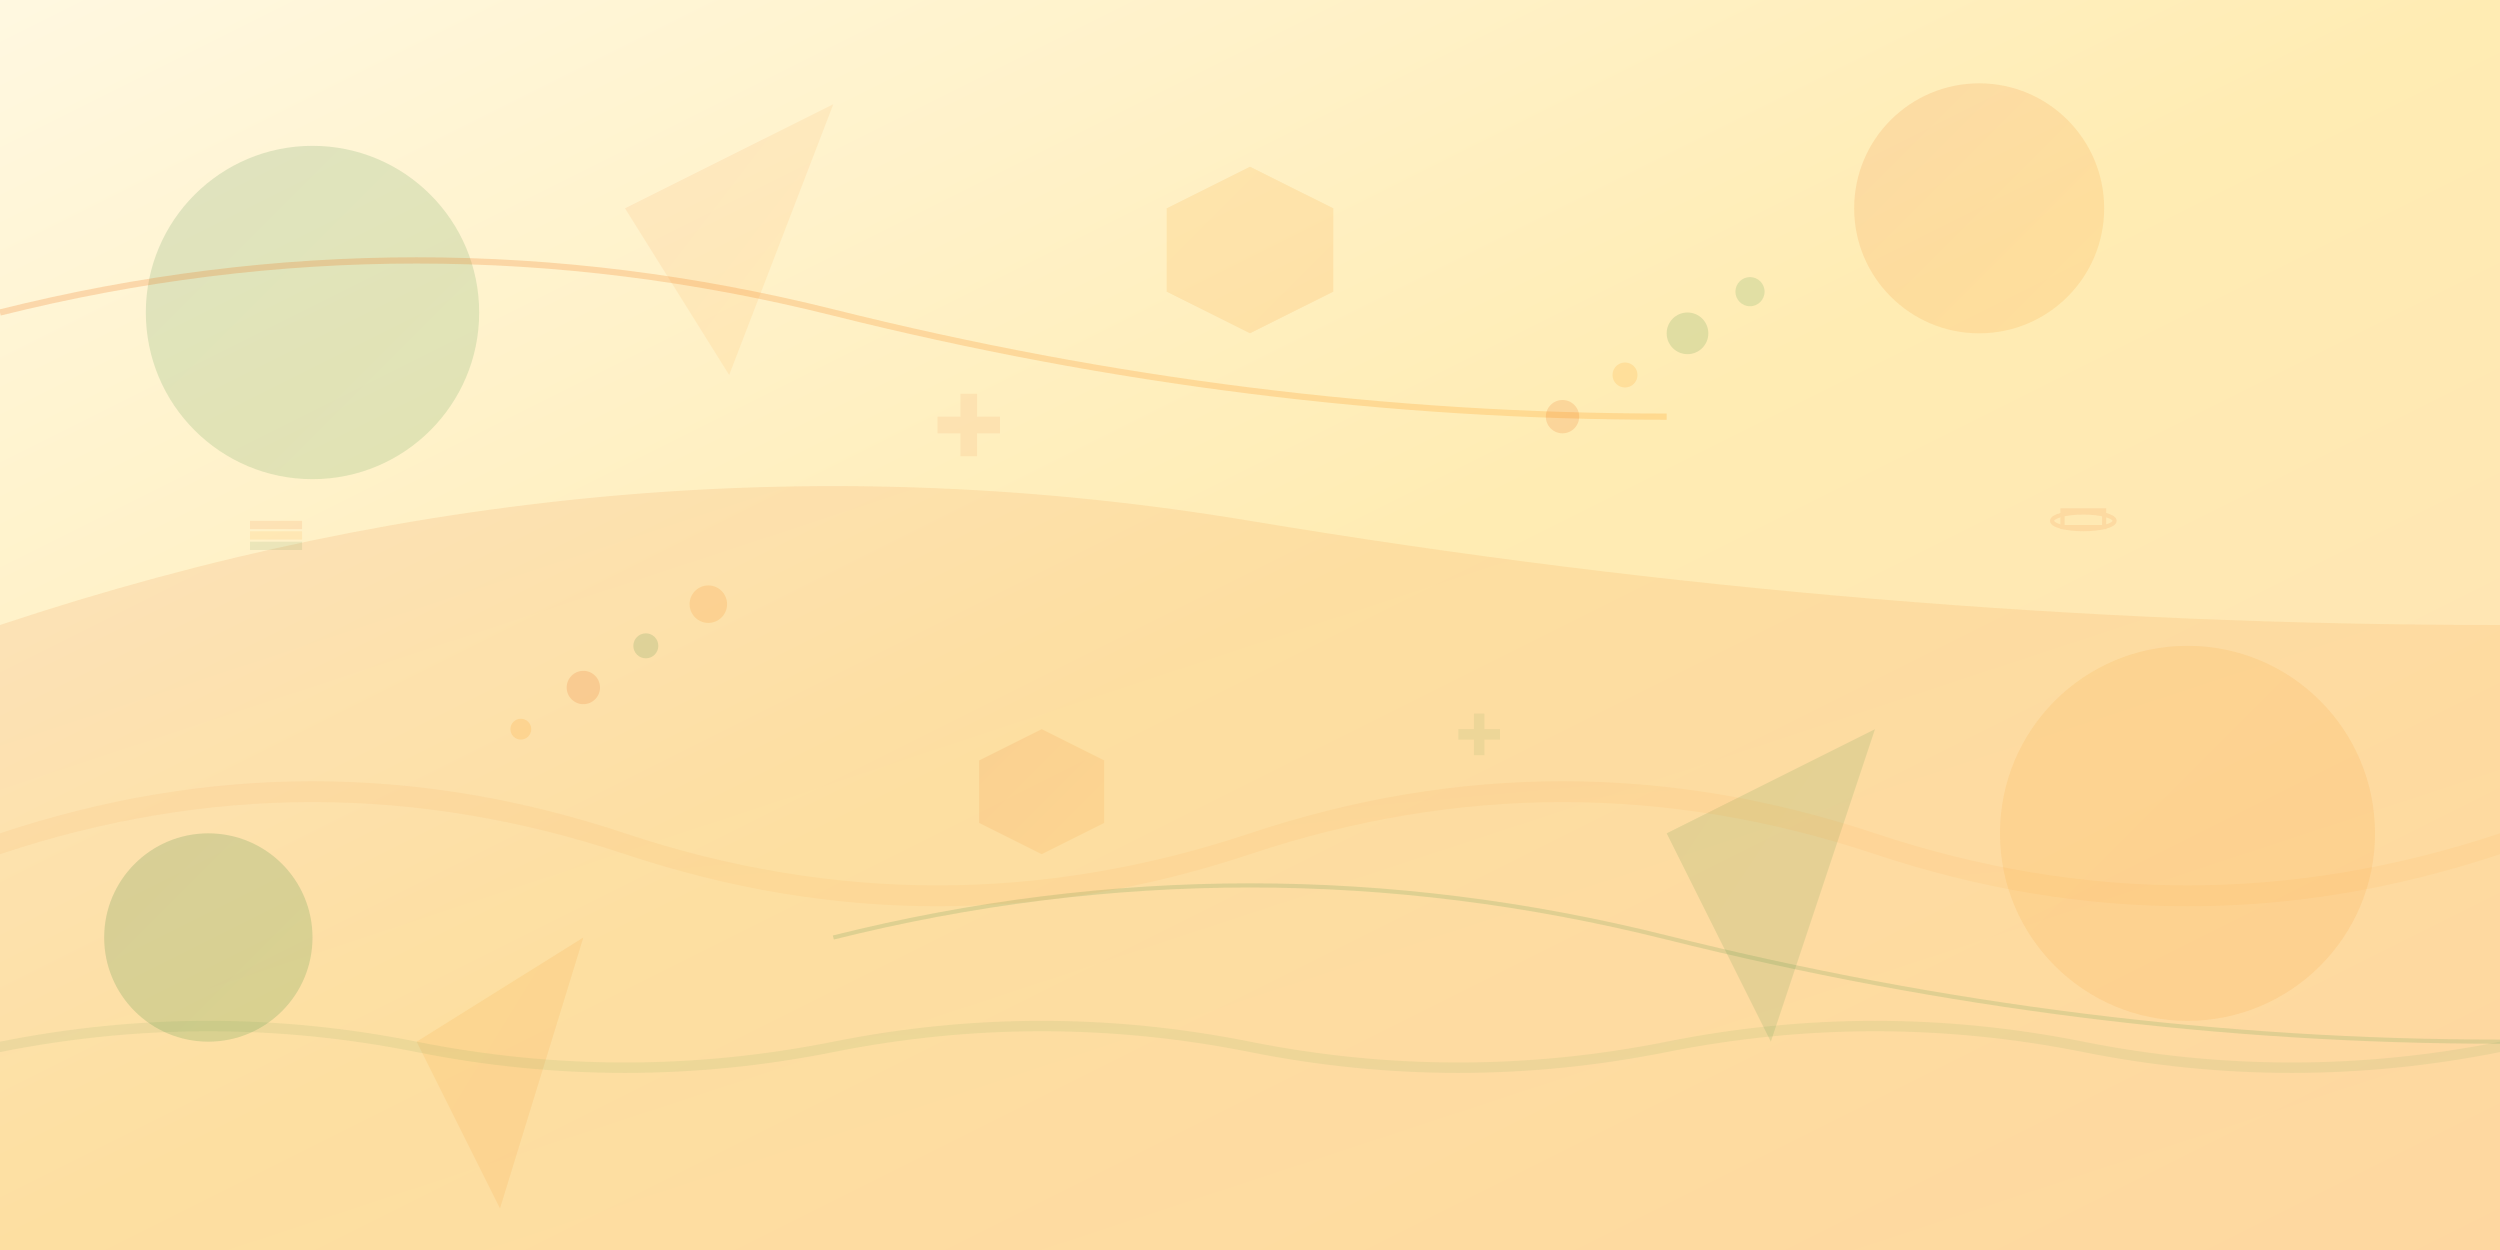 <svg xmlns="http://www.w3.org/2000/svg" viewBox="0 0 1200 600" width="1200" height="600">
  <rect x="0" y="0" width="1200" height="600" fill="#333333" stroke="none"/>
  <!-- Background gradient -->
  <defs>
    <linearGradient id="bgGradient" x1="0%" y1="0%" x2="100%" y2="100%">
      <stop offset="0%" stop-color="#FFF8E1"/>
      <stop offset="50%" stop-color="#FFECB3"/>
      <stop offset="100%" stop-color="#FFE0B2"/>
    </linearGradient>
    
    <linearGradient id="shapeGradient1" x1="0%" y1="0%" x2="100%" y2="100%">
      <stop offset="0%" stop-color="#E65100"/>
      <stop offset="100%" stop-color="#FF8F00"/>
    </linearGradient>
    
    <linearGradient id="shapeGradient2" x1="0%" y1="0%" x2="100%" y2="100%">
      <stop offset="0%" stop-color="#2E7D32"/>
      <stop offset="100%" stop-color="#388E3C"/>
    </linearGradient>
    
    <linearGradient id="shapeGradient3" x1="0%" y1="0%" x2="100%" y2="100%">
      <stop offset="0%" stop-color="#FF8F00"/>
      <stop offset="100%" stop-color="#F57C00"/>
    </linearGradient>
  </defs>
  
  <!-- Background -->
  <rect width="1200" height="600" fill="url(#bgGradient)"/>
  
  <!-- Abstract geometric shapes -->
  
  <!-- Large flowing wave -->
  <path d="M0 300 Q300 200 600 250 T1200 300 L1200 600 L0 600 Z" 
        fill="url(#shapeGradient1)" opacity="0.1"/>
  
  <!-- Floating circles -->
  <circle cx="150" cy="150" r="80" fill="url(#shapeGradient2)" opacity="0.15"/>
  <circle cx="950" cy="100" r="60" fill="url(#shapeGradient1)" opacity="0.12"/>
  <circle cx="1050" cy="400" r="90" fill="url(#shapeGradient3)" opacity="0.1"/>
  <circle cx="100" cy="450" r="50" fill="url(#shapeGradient2)" opacity="0.18"/>
  
  <!-- Triangular shapes -->
  <polygon points="300,100 400,50 350,180" fill="url(#shapeGradient1)" opacity="0.08"/>
  <polygon points="800,400 900,350 850,500" fill="url(#shapeGradient2)" opacity="0.12"/>
  <polygon points="200,500 280,450 240,580" fill="url(#shapeGradient3)" opacity="0.1"/>
  
  <!-- Curved lines -->
  <path d="M0 150 Q200 100 400 150 T800 200" 
        stroke="url(#shapeGradient1)" stroke-width="3" fill="none" opacity="0.2"/>
  <path d="M400 450 Q600 400 800 450 T1200 500" 
        stroke="url(#shapeGradient2)" stroke-width="2" fill="none" opacity="0.15"/>
  
  <!-- Hexagonal shapes -->
  <polygon points="600,80 640,100 640,140 600,160 560,140 560,100" 
           fill="url(#shapeGradient3)" opacity="0.12"/>
  <polygon points="500,350 530,365 530,395 500,410 470,395 470,365" 
           fill="url(#shapeGradient1)" opacity="0.1"/>
  
  <!-- Dots pattern -->
  <g opacity="0.15">
    <circle cx="750" cy="200" r="8" fill="#E65100"/>
    <circle cx="780" cy="180" r="6" fill="#FF8F00"/>
    <circle cx="810" cy="160" r="10" fill="#2E7D32"/>
    <circle cx="840" cy="140" r="7" fill="#388E3C"/>
    
    <circle cx="250" cy="350" r="5" fill="#FF8F00"/>
    <circle cx="280" cy="330" r="8" fill="#E65100"/>
    <circle cx="310" cy="310" r="6" fill="#2E7D32"/>
    <circle cx="340" cy="290" r="9" fill="#F57C00"/>
  </g>
  
  <!-- Swiss cross inspired elements -->
  <g opacity="0.08">
    <rect x="450" y="200" width="30" height="8" fill="#E65100"/>
    <rect x="461" y="189" width="8" height="30" fill="#E65100"/>
    
    <rect x="700" y="350" width="20" height="5" fill="#2E7D32"/>
    <rect x="707.5" y="342.5" width="5" height="20" fill="#2E7D32"/>
  </g>
  
  <!-- Education symbols -->
  <g opacity="0.1">
    <!-- Books -->
    <rect x="120" y="250" width="25" height="4" fill="#E65100"/>
    <rect x="120" y="255" width="25" height="4" fill="#FF8F00"/>
    <rect x="120" y="260" width="25" height="4" fill="#2E7D32"/>
    
    <!-- Graduation cap outline -->
    <ellipse cx="1000" cy="250" rx="15" ry="4" fill="none" stroke="#E65100" stroke-width="2"/>
    <rect x="990" y="245" width="20" height="8" fill="none" stroke="#E65100" stroke-width="2"/>
  </g>
  
  <!-- Flowing ribbons -->
  <path d="M0 400 Q150 350 300 400 Q450 450 600 400 Q750 350 900 400 Q1050 450 1200 400 L1200 410 Q1050 460 900 410 Q750 360 600 410 Q450 460 300 410 Q150 360 0 410 Z" 
        fill="url(#shapeGradient1)" opacity="0.06"/>
        
  <path d="M0 500 Q100 480 200 500 Q300 520 400 500 Q500 480 600 500 Q700 520 800 500 Q900 480 1000 500 Q1100 520 1200 500 L1200 505 Q1100 525 1000 505 Q900 485 800 505 Q700 525 600 505 Q500 485 400 505 Q300 525 200 505 Q100 485 0 505 Z" 
        fill="url(#shapeGradient2)" opacity="0.08"/>
</svg>
